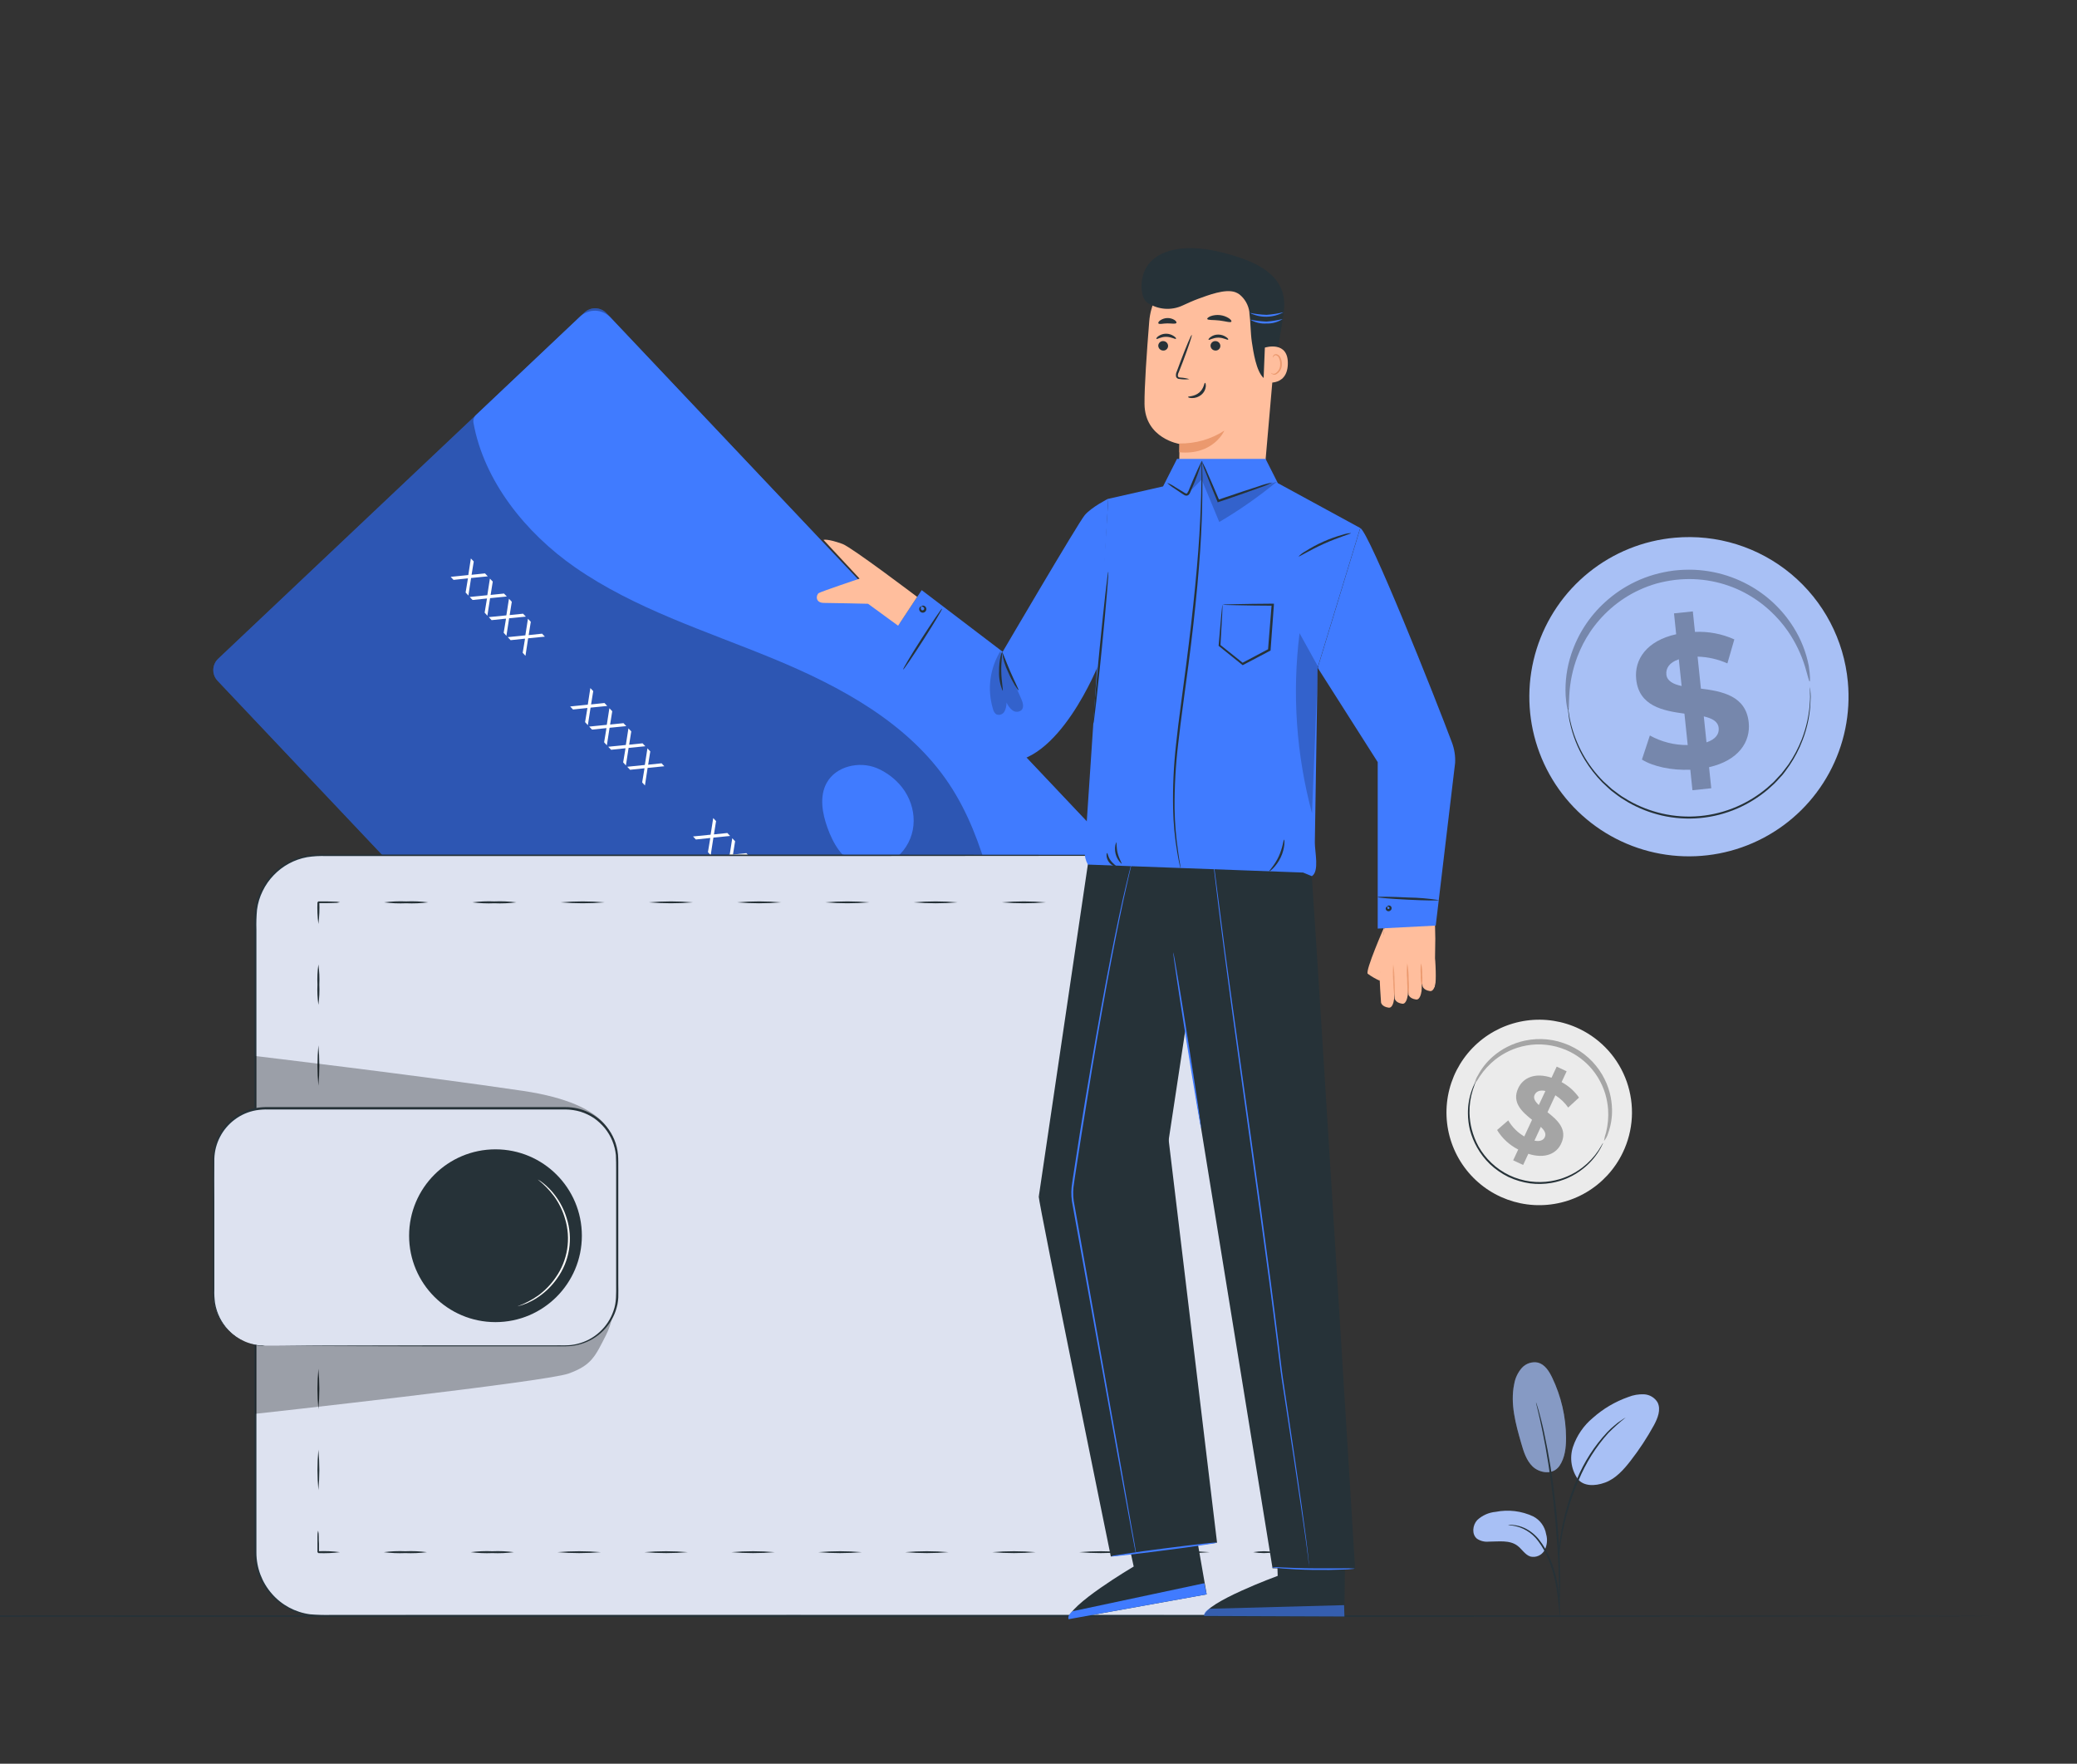 <svg width="212" height="180" viewBox="0 0 212 180" fill="none" xmlns="http://www.w3.org/2000/svg">
<rect x="0" y="0" width="212" height="180" fill="#333333" stroke="none"/>
<g id="Wallet-id" clip-path="url(#clip0_4915_13919)">
<g id="freepik--Plant--inject-3">
<path id="Vector" d="M159.174 149.605C158.46 150.621 157.073 150.286 156.432 149.664C155.792 149.042 155.516 148.141 155.269 147.28C154.703 145.318 154.136 143.257 154.555 141.255C154.657 140.649 154.923 140.083 155.325 139.618C155.528 139.389 155.789 139.218 156.079 139.121C156.37 139.024 156.68 139.005 156.981 139.066C157.68 139.25 158.114 139.938 158.427 140.589C159.352 142.512 159.838 144.616 159.847 146.75C159.847 147.743 159.733 148.785 159.174 149.605Z" fill="#A8C0F5"/>
<g id="Group" opacity="0.2">
<path id="Vector_2" d="M159.174 149.605C158.46 150.621 157.073 150.286 156.432 149.664C155.792 149.042 155.516 148.141 155.269 147.28C154.703 145.318 154.136 143.257 154.555 141.255C154.657 140.649 154.923 140.083 155.325 139.618C155.528 139.389 155.789 139.218 156.079 139.121C156.37 139.024 156.68 139.005 156.981 139.066C157.68 139.25 158.114 139.938 158.427 140.589C159.352 142.512 159.838 144.616 159.847 146.75C159.847 147.743 159.733 148.785 159.174 149.605Z" fill="black"/>
</g>
<path id="Vector_3" d="M156.503 154.765C155.306 154.202 153.961 154.039 152.664 154.297C151.957 154.359 151.291 154.657 150.773 155.144C150.298 155.666 150.21 156.586 150.751 157.035C151.102 157.272 151.525 157.379 151.947 157.337C152.959 157.337 154.085 157.145 154.891 157.756C155.355 158.106 155.66 158.684 156.216 158.86C156.492 158.923 156.781 158.895 157.04 158.779C157.299 158.664 157.513 158.468 157.651 158.22C157.917 157.712 157.975 157.121 157.813 156.571C157.749 156.189 157.597 155.828 157.37 155.514C157.143 155.201 156.846 154.944 156.503 154.765Z" fill="#A8C0F5"/>
<path id="Vector_4" d="M161.133 151.066C160.767 150.587 160.524 150.026 160.424 149.432C160.323 148.837 160.37 148.227 160.558 147.655C160.947 146.506 161.646 145.487 162.579 144.711C163.634 143.771 164.863 143.046 166.196 142.577C166.712 142.369 167.267 142.275 167.823 142.301C168.1 142.317 168.37 142.4 168.608 142.544C168.846 142.687 169.045 142.887 169.188 143.125C169.556 143.861 169.206 144.733 168.82 145.451C168.125 146.719 167.33 147.93 166.443 149.072C165.733 149.988 164.916 150.912 163.83 151.309C162.744 151.707 161.622 151.677 161.041 150.941" fill="#A8C0F5"/>
<path id="Vector_5" d="M159.222 164.973C159.188 164.821 159.167 164.665 159.16 164.509C159.127 164.174 159.086 163.751 159.035 163.247C158.971 162.629 158.877 162.015 158.751 161.407C158.585 160.662 158.359 159.931 158.078 159.221C157.806 158.512 157.434 157.845 156.974 157.241C156.346 156.403 155.412 155.847 154.376 155.696C154.219 155.691 154.064 155.669 153.912 155.63C154.069 155.614 154.226 155.614 154.383 155.63C154.812 155.663 155.232 155.773 155.623 155.953C156.198 156.23 156.702 156.636 157.095 157.138C157.577 157.75 157.966 158.43 158.251 159.155C158.539 159.876 158.763 160.621 158.921 161.381C159.039 162.002 159.122 162.628 159.167 163.258C159.208 163.792 159.222 164.226 159.23 164.528C159.245 164.676 159.242 164.825 159.222 164.973Z" fill="#263238"/>
<path id="Vector_6" d="M159.137 164.001C159.129 163.931 159.129 163.859 159.137 163.788C159.137 163.626 159.137 163.42 159.137 163.173C159.137 162.64 159.137 161.867 159.108 160.914C159.06 159.008 158.898 156.38 158.582 153.488C158.265 150.595 157.846 147.993 157.452 146.128C157.36 145.66 157.268 145.241 157.183 144.869C157.099 144.497 157.029 144.181 156.963 143.923C156.896 143.666 156.856 143.485 156.819 143.327C156.798 143.258 156.786 143.186 156.782 143.114C156.813 143.179 156.838 143.246 156.856 143.316L157.036 143.905C157.113 144.163 157.194 144.479 157.286 144.847C157.378 145.215 157.485 145.631 157.584 146.098C158.109 148.529 158.505 150.986 158.769 153.458C159.09 156.358 159.229 158.978 159.244 160.903C159.244 161.86 159.244 162.632 159.211 163.166C159.211 163.416 159.182 163.619 159.174 163.781C159.169 163.855 159.156 163.929 159.137 164.001Z" fill="#263238"/>
<path id="Vector_7" d="M159.123 158.912C159.108 158.699 159.108 158.485 159.123 158.272C159.149 157.86 159.204 157.263 159.322 156.535C159.461 155.68 159.649 154.833 159.885 153.999C160.167 152.977 160.521 151.976 160.944 151.004C161.679 149.212 162.734 147.57 164.058 146.157C164.288 145.915 164.534 145.688 164.794 145.476C164.908 145.384 165.007 145.289 165.106 145.215L165.394 145.016C165.564 144.888 165.743 144.772 165.931 144.67C165.31 145.163 164.719 145.691 164.161 146.253C162.884 147.677 161.858 149.309 161.128 151.077C160.708 152.043 160.351 153.035 160.061 154.047C159.785 154.978 159.601 155.836 159.461 156.557C159.322 157.278 159.252 157.871 159.204 158.279C159.195 158.492 159.167 158.704 159.123 158.912Z" fill="#263238"/>
</g>
<g id="freepik--credit-card--inject-3">
<path id="Vector_8" d="M79.161 129.722L22.202 69.474C21.914 69.168 21.759 68.761 21.771 68.342C21.783 67.922 21.96 67.525 22.264 67.236L59.657 31.893C59.808 31.75 59.986 31.639 60.18 31.565C60.374 31.49 60.581 31.455 60.789 31.461C60.996 31.467 61.201 31.514 61.391 31.599C61.58 31.683 61.752 31.805 61.894 31.956L118.85 92.209C119.137 92.514 119.292 92.921 119.28 93.34C119.269 93.76 119.091 94.157 118.787 94.446L81.402 129.774C81.252 129.918 81.075 130.032 80.88 130.108C80.686 130.183 80.479 130.22 80.271 130.215C80.062 130.21 79.857 130.164 79.667 130.08C79.476 129.995 79.304 129.874 79.161 129.722Z" fill="#407BFF"/>
<g id="Group_2" opacity="0.3">
<path id="Vector_9" d="M79.161 129.722L22.202 69.474C21.914 69.168 21.759 68.761 21.771 68.342C21.783 67.922 21.96 67.525 22.264 67.236L59.657 31.893C59.808 31.75 59.986 31.639 60.18 31.565C60.374 31.49 60.581 31.455 60.789 31.461C60.996 31.467 61.201 31.514 61.391 31.599C61.58 31.683 61.752 31.805 61.894 31.956L118.85 92.209C119.137 92.514 119.292 92.921 119.28 93.34C119.269 93.76 119.091 94.157 118.787 94.446L81.402 129.774C81.252 129.918 81.075 130.032 80.88 130.108C80.686 130.183 80.479 130.22 80.271 130.215C80.062 130.21 79.857 130.164 79.667 130.08C79.476 129.995 79.304 129.874 79.161 129.722Z" fill="black"/>
</g>
<path id="Vector_10" d="M118.431 91.767L62.304 32.397C62.106 32.188 61.87 32.02 61.608 31.902C61.345 31.784 61.062 31.719 60.775 31.711C60.487 31.703 60.201 31.751 59.932 31.854C59.663 31.957 59.417 32.111 59.209 32.309L48.588 42.352C48.483 42.45 48.404 42.572 48.358 42.709C48.312 42.845 48.3 42.99 48.323 43.132C49.387 49.072 53.633 54.382 58.697 57.9C64.813 62.15 72.063 64.391 78.937 67.229C85.811 70.066 92.741 73.805 96.874 80.005C100.771 85.86 101.691 93.121 103.674 99.877C104.214 101.713 104.888 103.507 105.691 105.243C105.749 105.369 105.837 105.48 105.946 105.565C106.056 105.651 106.184 105.71 106.321 105.736C106.457 105.763 106.598 105.757 106.731 105.718C106.865 105.68 106.988 105.61 107.089 105.515L118.346 94.873C118.557 94.675 118.727 94.438 118.845 94.174C118.964 93.911 119.029 93.626 119.037 93.337C119.044 93.049 118.995 92.761 118.891 92.492C118.787 92.222 118.631 91.976 118.431 91.767Z" fill="#407BFF"/>
<path id="Vector_11" d="M59.72 73.698L59.959 72.255L58.487 72.41L58.196 72.101L59.996 71.917L60.257 70.224L60.551 70.533L60.331 71.891L61.7 71.748L61.983 72.049L60.279 72.219L60.003 74.011L59.72 73.698Z" fill="white"/>
<path id="Vector_12" d="M47.525 60.469L47.764 59.026L46.292 59.181L46.001 58.872L47.8 58.688L48.062 56.995L48.356 57.304L48.135 58.662L49.504 58.519L49.788 58.82L48.084 58.99L47.808 60.782L47.525 60.469Z" fill="white"/>
<path id="Vector_13" d="M61.663 75.755L61.902 74.309L60.43 74.463L60.136 74.154L61.935 73.974L62.2 72.281L62.491 72.587L62.274 73.945L63.639 73.805L63.926 74.106L62.219 74.276L61.943 76.068L61.663 75.755Z" fill="white"/>
<path id="Vector_14" d="M49.468 62.526L49.707 61.08L48.235 61.234L47.94 60.925L49.74 60.745L50.005 59.052L50.296 59.358L50.078 60.716L51.444 60.576L51.731 60.877L50.023 61.047L49.747 62.839L49.468 62.526Z" fill="white"/>
<path id="Vector_15" d="M63.606 77.809L63.846 76.366L62.374 76.521L62.083 76.212L63.879 76.031L64.144 74.335L64.434 74.644L64.217 76.002L65.586 75.862L65.87 76.16L64.162 76.329L63.886 78.122L63.606 77.809Z" fill="white"/>
<path id="Vector_16" d="M51.411 64.579L51.65 63.137L50.178 63.291L49.888 62.982L51.684 62.802L51.949 61.105L52.239 61.415L52.022 62.773L53.391 62.633L53.674 62.931L51.967 63.1L51.691 64.892L51.411 64.579Z" fill="white"/>
<path id="Vector_17" d="M65.546 79.851L65.785 78.408L64.313 78.563L64.022 78.254L65.818 78.07L66.083 76.377L66.374 76.686L66.157 78.044L67.526 77.9L67.809 78.202L66.102 78.371L65.829 80.164L65.546 79.851Z" fill="white"/>
<path id="Vector_18" d="M53.351 66.622L53.59 65.18L52.118 65.334L51.827 65.025L53.623 64.841L53.888 63.148L54.179 63.458L53.962 64.816L55.331 64.672L55.614 64.974L53.906 65.143L53.634 66.935L53.351 66.622Z" fill="white"/>
<path id="Vector_19" d="M72.261 86.965L72.5 85.522L71.028 85.677L70.737 85.368L72.533 85.187L72.798 83.491L73.089 83.8L72.872 85.158L74.241 85.014L74.524 85.316L72.817 85.485L72.54 87.277L72.261 86.965Z" fill="white"/>
<path id="Vector_20" d="M74.204 89.022L74.443 87.576L72.971 87.73L72.681 87.425L74.477 87.241L74.742 85.548L75.032 85.857L74.815 87.215L76.184 87.071L76.467 87.373L74.76 87.542L74.484 89.335L74.204 89.022Z" fill="white"/>
<path id="Vector_21" d="M76.147 91.079L76.39 89.633L74.918 89.787L74.627 89.478L76.423 89.298L76.688 87.605L76.978 87.91L76.761 89.268L78.13 89.129L78.414 89.427L76.706 89.596L76.434 91.388L76.147 91.079Z" fill="white"/>
<path id="Vector_22" d="M78.094 93.132L78.333 91.69L76.861 91.844L76.57 91.535L78.366 91.355L78.631 89.658L78.925 89.967L78.705 91.325L80.074 91.182L80.357 91.484L78.65 91.653L78.377 93.445L78.094 93.132Z" fill="white"/>
<path id="Vector_23" d="M86.815 96.96L84.121 99.51L83.856 99.23L86.307 96.915L85.707 96.282L85.954 96.047L86.815 96.96Z" fill="white"/>
<path id="Vector_24" d="M87.186 101.195C86.737 101.622 86.082 101.622 85.464 100.971C85.116 100.626 84.912 100.161 84.894 99.672L85.24 99.598C85.246 100.024 85.418 100.43 85.718 100.732C86.141 101.177 86.583 101.228 86.918 100.912C87.252 100.595 87.238 100.176 86.763 99.675L86.583 99.484L86.785 99.293L88.426 99.153L87.124 97.776L87.37 97.541L89.008 99.274L88.813 99.462L87.135 99.606C87.65 100.22 87.624 100.794 87.186 101.195Z" fill="white"/>
<path id="Vector_25" d="M89.657 103.944L89.145 103.403L88.439 104.073L88.174 103.797L88.884 103.127L87.445 101.607L87.648 101.416L90.783 101.158L91.074 101.464L88.03 101.732L89.134 102.903L89.756 102.314L90.014 102.582L89.388 103.171L89.9 103.712L89.657 103.944Z" fill="white"/>
<path id="Vector_26" d="M91.157 106.461L90.91 106.693L89.122 104.801L89.321 104.617L91.477 104.698C92.066 104.72 92.302 104.606 92.486 104.433C92.798 104.135 92.784 103.734 92.394 103.329C92.272 103.184 92.119 103.069 91.946 102.991C91.774 102.913 91.586 102.875 91.396 102.88L91.396 102.512C91.641 102.51 91.883 102.561 92.106 102.663C92.329 102.765 92.526 102.914 92.684 103.101C93.2 103.649 93.251 104.257 92.798 104.684C92.541 104.926 92.235 105.052 91.54 105.052L89.77 104.989L91.157 106.461Z" fill="white"/>
<path id="Vector_27" d="M71.743 105.998C72.56 105.225 73.45 105.239 74.028 105.847C74.606 106.454 74.569 107.348 73.748 108.121C72.928 108.894 72.044 108.883 71.463 108.272C70.882 107.661 70.926 106.77 71.743 105.998ZM73.215 107.543C73.778 107.013 73.826 106.594 73.553 106.307C73.281 106.02 72.865 106.045 72.302 106.579C71.739 107.113 71.691 107.528 71.96 107.812C72.228 108.095 72.641 108.077 73.204 107.543H73.215Z" fill="white"/>
<path id="Vector_28" d="M75.481 110.877C74.977 111.356 74.267 111.245 73.77 110.719C73.126 110.035 73.152 109.203 73.95 108.449C74.808 107.639 75.79 107.713 76.478 108.449C76.715 108.684 76.883 108.979 76.964 109.302L76.342 109.486C76.296 109.266 76.186 109.063 76.026 108.905C75.942 108.804 75.838 108.723 75.72 108.667C75.602 108.61 75.473 108.58 75.342 108.579C75.211 108.577 75.081 108.603 74.962 108.657C74.842 108.71 74.736 108.788 74.65 108.887C74.959 108.911 75.246 109.056 75.448 109.291C75.556 109.392 75.644 109.513 75.704 109.649C75.765 109.784 75.798 109.929 75.801 110.077C75.804 110.225 75.777 110.372 75.722 110.51C75.667 110.647 75.585 110.772 75.481 110.877ZM74.929 110.347C74.982 110.297 75.024 110.236 75.052 110.168C75.079 110.1 75.092 110.028 75.089 109.954C75.086 109.881 75.068 109.81 75.035 109.744C75.003 109.679 74.957 109.621 74.9 109.575C74.855 109.516 74.799 109.468 74.736 109.432C74.672 109.397 74.601 109.375 74.528 109.367C74.456 109.36 74.382 109.368 74.312 109.39C74.243 109.413 74.178 109.449 74.123 109.497C74.071 109.55 74.03 109.613 74.004 109.682C73.977 109.751 73.966 109.825 73.97 109.899C73.974 109.973 73.994 110.045 74.028 110.111C74.062 110.177 74.109 110.235 74.167 110.281C74.211 110.34 74.266 110.389 74.33 110.424C74.394 110.46 74.464 110.481 74.537 110.488C74.61 110.494 74.683 110.485 74.752 110.46C74.821 110.436 74.884 110.398 74.936 110.347H74.929Z" fill="white"/>
<path id="Vector_29" d="M78.793 109.954L79.26 110.443L74.818 112.43L74.355 111.937L78.793 109.954Z" fill="white"/>
<path id="Vector_30" d="M78.462 114.653L77.994 115.094L76.217 113.221L76.585 112.872L78.392 112.975C78.514 112.999 78.641 112.996 78.762 112.966C78.884 112.936 78.997 112.88 79.095 112.802C79.29 112.618 79.275 112.375 79.025 112.114C78.935 112.01 78.82 111.929 78.692 111.881C78.564 111.832 78.425 111.816 78.289 111.834L78.163 111.16C78.423 111.13 78.685 111.165 78.928 111.26C79.17 111.356 79.386 111.51 79.555 111.709C80.077 112.264 80.14 112.897 79.691 113.324C79.451 113.552 79.168 113.692 78.517 113.648L77.442 113.586L78.462 114.653Z" fill="white"/>
<path id="Vector_31" d="M80.85 117.071L80.482 116.67L79.963 117.159L79.433 116.6L79.956 116.11L78.693 114.774L79.08 114.406L81.755 114.09L82.326 114.69L79.808 115.014L80.438 115.68L80.901 115.242L81.413 115.783L80.949 116.221L81.317 116.625L80.85 117.071Z" fill="white"/>
<path id="Vector_32" d="M92.475 86.42C93.873 84.271 93.325 81.415 91.448 79.671C90.877 79.132 90.216 78.698 89.494 78.39C87.702 77.654 85.328 78.188 84.386 79.888C83.617 81.275 83.926 83.008 84.467 84.499C85.03 86.063 85.939 87.66 87.488 88.267C89.038 88.874 90.771 88.319 91.882 87.163C92.105 86.936 92.303 86.687 92.475 86.42Z" fill="#407BFF"/>
</g>
<g id="freepik--Wallet--inject-3">
<path id="Vector_33" d="M126.607 87.307H32.498C28.953 87.307 26.08 90.18 26.08 93.725L26.08 158.504C26.08 162.048 28.953 164.922 32.498 164.922H126.607C130.151 164.922 133.025 162.048 133.025 158.504L133.025 93.725C133.025 90.18 130.151 87.307 126.607 87.307Z" fill="#DDE2F0"/>
<path id="Vector_34" d="M133.025 93.725C133.025 93.725 133.025 93.647 133.025 93.493C133.018 93.262 132.996 93.032 132.959 92.805C132.83 91.909 132.508 91.051 132.017 90.291C131.656 89.732 131.215 89.23 130.707 88.801C130.086 88.292 129.376 87.903 128.613 87.653C128.407 87.583 128.19 87.542 127.972 87.48C127.755 87.417 127.523 87.41 127.292 87.373L126.581 87.34H122.614L84.243 87.369H57.747H42.983H33.301C32.647 87.343 31.993 87.38 31.347 87.48C30.045 87.719 28.853 88.363 27.939 89.32C27.478 89.796 27.096 90.344 26.809 90.943C26.513 91.54 26.319 92.183 26.235 92.845C26.172 93.518 26.151 94.194 26.172 94.869L26.172 105.243C26.172 110.851 26.172 116.571 26.172 122.403L26.172 158.467C26.175 160.006 26.734 161.492 27.748 162.651C28.747 163.803 30.133 164.55 31.645 164.752C32.398 164.818 33.155 164.838 33.912 164.815H92.115H122.53H126.07C126.647 164.833 127.225 164.794 127.796 164.701C128.356 164.593 128.9 164.41 129.411 164.156C129.665 164.032 129.911 163.891 130.147 163.737C130.377 163.575 130.599 163.4 130.81 163.214C131.436 162.663 131.947 161.992 132.311 161.242C132.676 160.491 132.887 159.675 132.933 158.842C132.97 154.426 132.933 150.18 132.955 146.132C132.955 129.94 132.981 116.824 132.988 107.764C132.988 103.234 132.988 99.719 133.007 97.331C133.007 96.142 133.007 95.233 133.007 94.619C133.007 94.004 133.007 93.695 133.007 93.695C133.007 93.695 133.007 94.008 133.007 94.619C133.007 95.23 133.007 96.142 133.007 97.331C133.007 99.719 133.007 103.219 133.025 107.764C133.025 116.824 133.025 129.932 133.054 146.132C133.054 150.18 133.08 154.423 133.054 158.85C132.993 159.984 132.632 161.082 132.009 162.033C131.699 162.51 131.328 162.946 130.905 163.328C130.689 163.519 130.462 163.697 130.225 163.862C129.988 164.02 129.742 164.163 129.489 164.292C128.966 164.554 128.41 164.742 127.836 164.852C127.257 164.95 126.668 164.989 126.081 164.969H122.541H92.126H58.512H33.897C33.132 164.993 32.366 164.971 31.604 164.903C30.047 164.699 28.618 163.93 27.589 162.743C26.55 161.553 25.976 160.028 25.97 158.448C25.97 146.087 25.97 134.024 25.97 122.384L25.97 105.243C25.97 102.441 25.97 99.669 25.97 96.926L25.97 94.876C25.948 94.192 25.97 93.508 26.036 92.827C26.123 92.147 26.324 91.486 26.629 90.873C26.923 90.256 27.316 89.692 27.792 89.202C28.263 88.717 28.804 88.305 29.396 87.98C29.992 87.664 30.632 87.441 31.295 87.318L31.792 87.24L32.289 87.215C32.624 87.196 32.951 87.215 33.279 87.215H57.725H84.221L122.592 87.248H126.541L127.258 87.285C127.49 87.325 127.722 87.351 127.943 87.399C128.164 87.447 128.381 87.502 128.587 87.575C129.356 87.829 130.071 88.223 130.696 88.738C131.207 89.171 131.649 89.679 132.009 90.243C132.499 91.01 132.815 91.874 132.937 92.775C132.974 93.004 132.994 93.235 132.996 93.467C133.025 93.647 133.025 93.725 133.025 93.725Z" fill="#263238"/>
<path id="Vector_35" d="M129.278 92.091C130.009 91.963 130.756 91.963 131.486 92.091C130.756 92.218 130.009 92.218 129.278 92.091Z" fill="#263238"/>
<path id="Vector_36" d="M120.27 92.091C121.768 91.963 123.275 91.963 124.774 92.091C123.275 92.218 121.768 92.218 120.27 92.091Z" fill="#263238"/>
<path id="Vector_37" d="M111.265 92.091C112.762 91.963 114.268 91.963 115.765 92.091C114.268 92.219 112.762 92.219 111.265 92.091Z" fill="#263238"/>
<path id="Vector_38" d="M102.256 92.091C103.755 91.963 105.261 91.963 106.76 92.091C105.261 92.218 103.755 92.218 102.256 92.091Z" fill="#263238"/>
<path id="Vector_39" d="M93.251 92.091C94.749 91.963 96.254 91.963 97.752 92.091C96.254 92.219 94.749 92.219 93.251 92.091Z" fill="#263238"/>
<path id="Vector_40" d="M84.242 92.091C85.741 91.963 87.248 91.963 88.746 92.091C87.248 92.218 85.741 92.218 84.242 92.091Z" fill="#263238"/>
<path id="Vector_41" d="M75.237 92.091C76.735 91.963 78.24 91.963 79.738 92.091C78.24 92.219 76.735 92.219 75.237 92.091Z" fill="#263238"/>
<path id="Vector_42" d="M66.228 92.091C67.727 91.963 69.234 91.963 70.733 92.091C69.234 92.218 67.727 92.218 66.228 92.091Z" fill="#263238"/>
<path id="Vector_43" d="M57.22 92.091C58.718 91.963 60.225 91.963 61.724 92.091C60.225 92.218 58.718 92.218 57.22 92.091Z" fill="#263238"/>
<path id="Vector_44" d="M48.215 92.091C48.958 91.997 49.708 91.965 50.456 91.995C51.208 91.964 51.961 91.996 52.708 92.091C51.962 92.188 51.208 92.22 50.456 92.187C49.708 92.219 48.958 92.187 48.215 92.091Z" fill="#263238"/>
<path id="Vector_45" d="M39.207 92.091C39.954 91.996 40.707 91.964 41.459 91.995C42.211 91.964 42.965 91.996 43.711 92.091C42.965 92.188 42.211 92.22 41.459 92.187C40.707 92.22 39.954 92.188 39.207 92.091Z" fill="#263238"/>
<path id="Vector_46" d="M32.498 94.299C32.401 93.567 32.369 92.828 32.402 92.091L32.498 91.995H33.355L34.058 92.017C34.276 92.009 34.494 92.031 34.706 92.083C34.495 92.138 34.276 92.162 34.058 92.153L33.355 92.172H32.943H32.498L32.594 92.076C32.626 92.818 32.594 93.562 32.498 94.299Z" fill="#263238"/>
<path id="Vector_47" d="M32.498 102.553C32.401 101.869 32.369 101.178 32.402 100.489C32.369 99.8 32.401 99.11 32.498 98.428C32.593 99.11 32.624 99.8 32.594 100.489C32.625 101.178 32.593 101.869 32.498 102.553Z" fill="#263238"/>
<path id="Vector_48" d="M32.498 110.807C32.37 109.435 32.37 108.054 32.498 106.682C32.626 108.054 32.626 109.435 32.498 110.807Z" fill="#263238"/>
<path id="Vector_49" d="M32.498 119.062C32.37 117.688 32.37 116.306 32.498 114.933C32.626 116.306 32.626 117.688 32.498 119.062Z" fill="#263238"/>
<path id="Vector_50" d="M32.498 127.323C32.37 125.95 32.37 124.568 32.498 123.194C32.626 124.568 32.626 125.95 32.498 127.323Z" fill="#263238"/>
<path id="Vector_51" d="M32.498 135.566C32.37 134.194 32.37 132.813 32.498 131.441C32.626 132.813 32.626 134.194 32.498 135.566Z" fill="#263238"/>
<path id="Vector_52" d="M32.498 143.821C32.37 142.448 32.37 141.067 32.498 139.695C32.626 141.067 32.626 142.448 32.498 143.821Z" fill="#263238"/>
<path id="Vector_53" d="M32.498 152.075C32.37 150.703 32.37 149.322 32.498 147.95C32.626 149.322 32.626 150.703 32.498 152.075Z" fill="#263238"/>
<path id="Vector_54" d="M34.706 158.412C33.974 158.506 33.235 158.538 32.498 158.508C32.306 158.316 32.443 158.452 32.402 158.408L32.402 157.97C32.402 157.827 32.402 157.691 32.402 157.554C32.402 157.312 32.402 157.08 32.402 156.852C32.392 156.635 32.415 156.417 32.472 156.208C32.524 156.418 32.547 156.635 32.538 156.852C32.538 157.08 32.538 157.312 32.56 157.554C32.56 157.691 32.56 157.827 32.56 157.97C32.56 158.04 32.56 158.114 32.56 158.187L32.56 158.408C32.516 158.368 32.656 158.508 32.465 158.316C33.213 158.281 33.963 158.313 34.706 158.412Z" fill="#263238"/>
<path id="Vector_55" d="M43.582 158.412C42.85 158.506 42.111 158.538 41.374 158.507C40.637 158.538 39.898 158.506 39.166 158.412C39.898 158.316 40.637 158.284 41.374 158.316C42.111 158.284 42.85 158.316 43.582 158.412Z" fill="#263238"/>
<path id="Vector_56" d="M52.458 158.412C51.726 158.506 50.987 158.538 50.25 158.507C49.513 158.538 48.774 158.506 48.042 158.412C48.774 158.316 49.513 158.284 50.25 158.316C50.987 158.284 51.726 158.316 52.458 158.412Z" fill="#263238"/>
<path id="Vector_57" d="M61.335 158.412C59.858 158.539 58.373 158.539 56.897 158.412C58.373 158.284 59.858 158.284 61.335 158.412Z" fill="#263238"/>
<path id="Vector_58" d="M70.21 158.412C68.734 158.539 67.249 158.539 65.772 158.412C67.249 158.284 68.734 158.284 70.21 158.412Z" fill="#263238"/>
<path id="Vector_59" d="M79.087 158.412C77.61 158.539 76.125 158.539 74.648 158.412C76.125 158.284 77.61 158.284 79.087 158.412Z" fill="#263238"/>
<path id="Vector_60" d="M87.963 158.412C86.487 158.539 85.002 158.539 83.525 158.412C85.002 158.284 86.487 158.284 87.963 158.412Z" fill="#263238"/>
<path id="Vector_61" d="M96.825 158.412C95.348 158.539 93.863 158.539 92.387 158.412C93.863 158.284 95.348 158.284 96.825 158.412Z" fill="#263238"/>
<path id="Vector_62" d="M105.715 158.412C104.239 158.539 102.754 158.539 101.277 158.412C102.754 158.284 104.239 158.284 105.715 158.412Z" fill="#263238"/>
<path id="Vector_63" d="M114.591 158.412C113.115 158.539 111.63 158.539 110.153 158.412C111.63 158.284 113.115 158.284 114.591 158.412Z" fill="#263238"/>
<path id="Vector_64" d="M123.471 158.412C121.995 158.539 120.51 158.539 119.033 158.412C120.51 158.284 121.995 158.284 123.471 158.412Z" fill="#263238"/>
<path id="Vector_65" d="M130.117 158.412C129.387 158.539 128.64 158.539 127.909 158.412C128.64 158.284 129.387 158.284 130.117 158.412Z" fill="#263238"/>
<g id="Group_3" opacity="0.3">
<path id="Vector_66" d="M62.968 130.355C62.968 130.355 62.991 134.035 61.864 136.243C60.739 138.451 60.392 139.327 58.037 140.181C55.682 141.035 26.051 144.292 26.051 144.292L26.051 134.293L62.968 130.355Z" fill="black"/>
</g>
<g id="Group_4" opacity="0.3">
<path id="Vector_67" d="M62.45 116.482C62.45 116.482 62.788 112.725 53.364 111.33C42.585 109.737 26.08 107.779 26.08 107.779L26.08 114.885L62.45 116.482Z" fill="black"/>
</g>
<path id="Vector_68" d="M57.717 113.074H27.059C24.151 113.074 21.793 115.432 21.793 118.34L21.793 132.067C21.793 134.975 24.151 137.333 27.059 137.333H57.717C60.626 137.333 62.983 134.975 62.983 132.067L62.983 118.34C62.983 115.432 60.626 113.074 57.717 113.074Z" fill="#DDE2F0"/>
<path id="Vector_69" d="M27.059 137.329C27.059 137.329 26.952 137.329 26.746 137.329C26.437 137.317 26.131 137.275 25.83 137.204C25.338 137.093 24.866 136.91 24.428 136.659C23.828 136.321 23.302 135.867 22.878 135.323C22.343 134.642 21.982 133.84 21.83 132.987C21.753 132.5 21.724 132.007 21.741 131.515C21.741 131.007 21.741 130.477 21.741 129.929C21.741 127.739 21.741 125.248 21.741 122.491C21.741 121.111 21.741 119.672 21.741 118.164C21.766 117.368 21.969 116.589 22.334 115.882C22.7 115.175 23.219 114.559 23.854 114.079C24.521 113.566 25.303 113.222 26.132 113.078C26.552 113.008 26.979 112.979 27.405 112.99H34.029H57.743C58.542 112.988 59.331 113.166 60.052 113.509C60.773 113.853 61.407 114.355 61.909 114.977C62.572 115.791 62.98 116.783 63.079 117.829C63.119 118.348 63.105 118.852 63.108 119.356C63.108 120.364 63.108 121.364 63.108 122.355L63.108 128.195C63.108 129.148 63.108 130.094 63.108 131.025C63.108 131.496 63.127 131.953 63.108 132.424C63.095 132.657 63.067 132.889 63.024 133.119C62.974 133.345 62.912 133.569 62.84 133.789C62.54 134.65 62.026 135.421 61.345 136.029C60.664 136.636 59.84 137.059 58.95 137.259C58.737 137.308 58.522 137.346 58.306 137.373C58.089 137.392 57.872 137.399 57.654 137.406H53.919H44.903L31.847 137.373L28.296 137.355H27.375H27.059C27.059 137.355 27.166 137.355 27.375 137.355H28.296L31.847 137.336L44.903 137.307H53.919H56.389C57.228 137.285 58.085 137.377 58.909 137.16C59.763 136.956 60.551 136.539 61.199 135.948C61.848 135.358 62.336 134.612 62.619 133.782C62.935 132.931 62.891 132.008 62.891 131.073L62.891 128.243C62.891 126.337 62.891 124.387 62.891 122.403L62.891 119.404C62.891 118.9 62.891 118.388 62.865 117.895C62.766 116.887 62.373 115.93 61.736 115.142C61.415 114.753 61.043 114.408 60.632 114.116C60.204 113.834 59.74 113.612 59.252 113.457C58.758 113.313 58.246 113.236 57.732 113.229H34.018H27.394C26.976 113.218 26.559 113.246 26.146 113.313C25.343 113.452 24.586 113.783 23.938 114.278C23.321 114.743 22.816 115.34 22.459 116.026C22.102 116.712 21.904 117.468 21.878 118.241C21.859 119.739 21.878 121.185 21.878 122.565C21.878 125.321 21.878 127.813 21.878 130.002C21.878 130.551 21.878 131.08 21.878 131.588C21.859 132.074 21.886 132.561 21.959 133.042C22.135 134.045 22.599 134.975 23.294 135.72C23.989 136.465 24.885 136.992 25.874 137.237C26.172 137.312 26.476 137.358 26.783 137.377L27.059 137.329Z" fill="#263238"/>
<path id="Vector_70" d="M50.574 134.933C55.444 134.933 59.391 130.986 59.391 126.116C59.391 121.246 55.444 117.299 50.574 117.299C45.705 117.299 41.757 121.246 41.757 126.116C41.757 130.986 45.705 134.933 50.574 134.933Z" fill="#263238"/>
<path id="Vector_71" d="M52.834 133.318C53.58 133.041 54.287 132.67 54.939 132.214C55.632 131.705 56.234 131.083 56.72 130.374C57.325 129.513 57.725 128.526 57.89 127.487C58.055 126.448 57.981 125.385 57.673 124.379C57.433 123.553 57.052 122.775 56.547 122.079C56.072 121.443 55.515 120.871 54.891 120.379C54.891 120.379 54.946 120.401 55.035 120.46C55.171 120.545 55.302 120.637 55.428 120.736C55.892 121.101 56.305 121.525 56.657 121.998C57.187 122.699 57.588 123.487 57.843 124.328C58.17 125.357 58.252 126.449 58.082 127.516C57.912 128.583 57.495 129.596 56.864 130.473C56.363 131.19 55.74 131.812 55.024 132.313C54.543 132.653 54.018 132.927 53.463 133.126C53.314 133.184 53.162 133.232 53.007 133.27C52.953 133.297 52.894 133.313 52.834 133.318Z" fill="#FAFAFA"/>
</g>
<g id="freepik--Money--inject-3">
<path id="Vector_72" d="M188.611 69.599C188.91 72.81 188.249 76.037 186.711 78.872C185.174 81.707 182.83 84.022 179.976 85.523C177.122 87.025 173.887 87.646 170.679 87.307C167.472 86.969 164.438 85.686 161.961 83.621C159.483 81.557 157.674 78.803 156.763 75.71C155.851 72.617 155.879 69.322 156.841 66.244C157.803 63.166 159.658 60.443 162.169 58.42C164.68 56.397 167.735 55.164 170.947 54.879C175.241 54.492 179.513 55.825 182.824 58.585C186.136 61.345 188.217 65.306 188.611 69.599Z" fill="#A8C0F5"/>
<g id="Group_5" opacity="0.3">
<path id="Vector_73" d="M184.71 69.547C184.637 69.547 184.537 69.021 184.254 68.075C183.857 66.771 183.261 65.536 182.487 64.413C181.953 63.647 181.336 62.943 180.647 62.312C179.86 61.589 178.981 60.97 178.035 60.472C177.525 60.204 176.996 59.974 176.452 59.784C175.887 59.585 175.308 59.429 174.719 59.317C174.112 59.2 173.497 59.13 172.879 59.107C172.24 59.085 171.6 59.111 170.965 59.184C170.332 59.263 169.705 59.386 169.089 59.552C168.492 59.724 167.909 59.94 167.344 60.2C166.275 60.691 165.283 61.336 164.4 62.114C163.599 62.818 162.891 63.623 162.295 64.509C161.778 65.286 161.349 66.118 161.015 66.99C160.53 68.263 160.247 69.603 160.176 70.964C160.12 71.935 160.154 72.48 160.076 72.491C159.999 72.502 159.867 71.965 159.804 70.964C159.734 69.541 159.929 68.117 160.378 66.765C161.047 64.731 162.231 62.906 163.815 61.466C164.749 60.61 165.806 59.899 166.951 59.357C167.556 59.071 168.184 58.833 168.827 58.647C169.49 58.457 170.167 58.318 170.851 58.231C171.537 58.153 172.227 58.126 172.916 58.15C173.586 58.18 174.253 58.261 174.91 58.393C176.151 58.646 177.346 59.082 178.458 59.688C180.339 60.711 181.925 62.202 183.062 64.016C183.822 65.222 184.351 66.558 184.622 67.957C184.776 68.995 184.776 69.547 184.71 69.547Z" fill="black"/>
</g>
<g id="Group_6" opacity="0.3">
<path id="Vector_74" d="M174.444 78.298L174.669 80.447L172.748 80.65L172.531 78.556C170.617 78.636 168.733 78.232 167.592 77.518L168.402 75.063C169.583 75.718 170.915 76.054 172.266 76.038L171.931 72.833C169.749 72.535 167.294 72.075 167.007 69.326C166.793 67.291 168.092 65.392 171.088 64.73L170.867 62.599L172.788 62.4L173.005 64.491C174.386 64.426 175.763 64.688 177.024 65.256L176.314 67.707C175.356 67.277 174.323 67.042 173.274 67.015L173.612 70.279C175.795 70.555 178.212 71.015 178.492 73.731C178.702 75.74 177.418 77.621 174.444 78.298ZM171.644 70.011L171.357 67.284C170.367 67.619 170.021 68.219 170.087 68.851C170.153 69.484 170.768 69.83 171.644 70.011ZM175.427 74.294C175.357 73.621 174.761 73.315 173.907 73.113L174.183 75.763C175.121 75.453 175.489 74.909 175.427 74.294Z" fill="black"/>
</g>
<path id="Vector_75" d="M160.025 72.186C160.037 72.218 160.046 72.251 160.051 72.285C160.051 72.362 160.08 72.458 160.102 72.576C160.124 72.694 160.147 72.866 160.176 73.047C160.206 73.263 160.249 73.477 160.305 73.687C160.834 75.981 161.997 78.08 163.661 79.744L164.242 80.274C164.342 80.359 164.434 80.455 164.54 80.539L164.868 80.782C165.089 80.944 165.306 81.124 165.541 81.275L166.277 81.721C167.331 82.316 168.465 82.756 169.645 83.027C172.197 83.611 174.87 83.365 177.273 82.324C178.384 81.842 179.419 81.203 180.346 80.425L180.986 79.855C181.192 79.663 181.354 79.446 181.557 79.248C181.649 79.148 181.744 79.049 181.833 78.95C181.921 78.85 181.998 78.736 182.083 78.633C182.241 78.42 182.399 78.213 182.558 78.007C183.094 77.217 183.542 76.371 183.894 75.483C184.402 74.191 184.692 72.823 184.751 71.435C184.765 71.218 184.765 71 184.751 70.784C184.751 70.6 184.751 70.438 184.751 70.305C184.751 70.173 184.751 70.088 184.751 70.011C184.748 69.977 184.748 69.942 184.751 69.908C184.755 69.941 184.755 69.974 184.751 70.007C184.751 70.084 184.751 70.184 184.773 70.302C184.795 70.419 184.773 70.596 184.799 70.784C184.816 71.002 184.816 71.221 184.799 71.439C184.768 72.838 184.496 74.221 183.993 75.527C183.65 76.434 183.203 77.299 182.661 78.103L182.201 78.747C182.116 78.854 182.039 78.968 181.951 79.071L181.671 79.376C181.483 79.579 181.303 79.796 181.093 79.991L180.449 80.576C179.51 81.368 178.462 82.02 177.336 82.512C174.902 83.569 172.194 83.82 169.608 83.226C168.41 82.948 167.26 82.497 166.193 81.886L165.457 81.433C165.218 81.279 165 81.095 164.776 80.933L164.448 80.683C164.342 80.598 164.246 80.499 164.143 80.41L163.547 79.851C162.871 79.16 162.274 78.394 161.769 77.57C161.037 76.376 160.517 75.065 160.231 73.694C160.179 73.483 160.142 73.267 160.121 73.05C160.099 72.866 160.08 72.704 160.062 72.572C160.043 72.44 160.04 72.355 160.029 72.278C160.025 72.247 160.023 72.216 160.025 72.186Z" fill="#263238"/>
<path id="Vector_76" d="M165.641 117.626C164.831 119.315 163.538 120.726 161.926 121.68C160.313 122.633 158.454 123.087 156.584 122.984C154.714 122.88 152.916 122.224 151.419 121.099C149.922 119.973 148.792 118.429 148.173 116.661C147.554 114.893 147.474 112.981 147.942 111.167C148.41 109.353 149.406 107.719 150.804 106.472C152.201 105.225 153.938 104.42 155.793 104.16C157.648 103.9 159.538 104.196 161.225 105.011C162.343 105.55 163.344 106.303 164.172 107.228C164.999 108.153 165.636 109.233 166.046 110.404C166.456 111.576 166.631 112.816 166.562 114.055C166.492 115.295 166.179 116.508 165.641 117.626Z" fill="#EBEBEB"/>
<g id="Group_7" opacity="0.3">
<path id="Vector_77" d="M163.724 116.445C163.762 116.15 163.831 115.86 163.93 115.58C164.12 114.812 164.191 114.019 164.14 113.229C164.1 112.687 164.002 112.152 163.849 111.632C163.668 111.038 163.412 110.471 163.087 109.942C162.912 109.658 162.716 109.386 162.502 109.129C161.804 108.294 160.922 107.632 159.926 107.193C159.586 107.045 159.236 106.922 158.877 106.825C158.528 106.734 158.173 106.669 157.814 106.63C157.468 106.591 157.12 106.579 156.772 106.594C156.438 106.607 156.104 106.645 155.775 106.708C155.165 106.819 154.573 107.009 154.012 107.274C153.523 107.509 153.06 107.795 152.632 108.128C152.012 108.621 151.472 109.207 151.032 109.865C150.888 110.127 150.719 110.373 150.527 110.601C150.572 110.3 150.681 110.013 150.848 109.758C151.236 109.02 151.76 108.362 152.393 107.819C152.827 107.441 153.305 107.118 153.817 106.855C154.407 106.553 155.034 106.331 155.683 106.196C156.409 106.046 157.153 106.006 157.891 106.078C158.279 106.117 158.662 106.186 159.039 106.284C159.426 106.389 159.805 106.522 160.173 106.682C160.539 106.846 160.892 107.038 161.229 107.256C161.554 107.469 161.861 107.708 162.149 107.97C162.429 108.221 162.687 108.496 162.922 108.791C163.148 109.069 163.352 109.364 163.532 109.674C163.871 110.25 164.13 110.868 164.302 111.514C164.448 112.069 164.528 112.64 164.541 113.214C164.562 114.042 164.428 114.867 164.147 115.646C164.063 115.939 163.918 116.211 163.724 116.445Z" fill="black"/>
</g>
<g id="Group_8" opacity="0.3">
<path id="Vector_78" d="M155.995 117.755L155.469 118.892L154.45 118.421L154.965 117.317C154.075 116.868 153.328 116.178 152.809 115.326L153.946 114.344C154.34 115.023 154.905 115.589 155.583 115.985L156.375 114.285C155.37 113.486 154.284 112.522 154.961 111.068C155.462 109.99 156.673 109.427 158.365 109.99L158.892 108.86L159.907 109.335L159.392 110.439C160.101 110.817 160.71 111.358 161.17 112.018L160.066 113.033C159.716 112.534 159.271 112.109 158.755 111.782L157.953 113.512C158.958 114.299 160.025 115.253 159.359 116.688C158.884 117.755 157.685 118.296 155.995 117.755ZM157.066 112.783L157.74 111.341C157.144 111.212 156.79 111.407 156.636 111.742C156.481 112.077 156.687 112.426 157.066 112.776L157.066 112.783ZM157.681 116.051C157.843 115.683 157.64 115.363 157.272 115.006L156.621 116.412C157.177 116.529 157.545 116.368 157.681 116.044L157.681 116.051Z" fill="black"/>
</g>
<path id="Vector_79" d="M150.623 110.395C150.623 110.395 150.512 110.693 150.332 111.234C150.088 112 149.974 112.801 149.993 113.604C150.008 114.156 150.083 114.706 150.218 115.242C150.378 115.861 150.614 116.458 150.921 117.019C151.27 117.626 151.703 118.18 152.209 118.664C153.301 119.712 154.7 120.383 156.202 120.578C156.895 120.668 157.598 120.658 158.288 120.548C159.465 120.36 160.575 119.88 161.519 119.153C162.157 118.664 162.71 118.074 163.157 117.405C163.462 116.927 163.606 116.64 163.624 116.651C163.602 116.724 163.571 116.795 163.532 116.861C163.439 117.06 163.334 117.254 163.219 117.442C162.79 118.137 162.244 118.753 161.604 119.26C160.653 120.026 159.521 120.533 158.318 120.732C157.61 120.851 156.888 120.865 156.176 120.773C155.412 120.666 154.668 120.446 153.968 120.121C153.277 119.781 152.64 119.34 152.08 118.811C151.564 118.313 151.122 117.743 150.77 117.118C150.449 116.551 150.202 115.945 150.034 115.315C149.904 114.766 149.836 114.205 149.831 113.641C149.822 112.825 149.958 112.014 150.233 111.245C150.304 111.037 150.391 110.834 150.49 110.638C150.524 110.552 150.569 110.47 150.623 110.395Z" fill="#263238"/>
</g>
<g id="freepik--Floor--inject-3">
<path id="Vector_80" d="M203.716 164.933C203.716 164.988 148.77 165.032 81.007 165.032C13.243 165.032 -41.718 164.988 -41.718 164.933C-41.718 164.877 13.217 164.837 81.007 164.837C148.796 164.837 203.716 164.881 203.716 164.933Z" fill="#263238"/>
</g>
<g id="freepik--Character--inject-3">
<path id="Vector_81" d="M146.502 95.8C146.502 95.8 146.477 93.353 146.37 93.331L141.35 94.454C141.295 94.77 140.662 98.788 140.769 99.179L146.432 100.75C146.432 100.75 146.502 95.944 146.502 95.8Z" fill="#FFBE9D"/>
<path id="Vector_82" d="M146.504 100.378C146.52 100.344 146.528 100.306 146.526 100.268C146.585 99.72 146.552 97.324 146.258 97.225C145.963 97.125 145.113 97.295 145.058 97.611C145.003 97.928 145.194 100.621 145.194 100.621C145.194 100.621 145.249 101.045 145.963 101.148C146.412 101.195 146.504 100.378 146.504 100.378Z" fill="#FFBE9D"/>
<path id="Vector_83" d="M145.076 101.239C145.092 101.205 145.1 101.167 145.098 101.129C145.157 100.58 145.124 98.185 144.83 98.082C144.535 97.979 143.685 98.155 143.63 98.472C143.575 98.788 143.766 101.482 143.766 101.482C143.766 101.482 143.821 101.905 144.535 102.008C144.977 102.071 145.076 101.239 145.076 101.239Z" fill="#FFBE9D"/>
<path id="Vector_84" d="M143.67 101.666C143.67 101.666 143.689 101.622 143.696 101.556C143.755 101.007 143.718 98.612 143.427 98.512C143.137 98.413 142.279 98.586 142.224 98.903C142.169 99.219 142.36 101.909 142.36 101.909C142.36 101.909 142.415 102.336 143.129 102.439C143.56 102.502 143.67 101.666 143.67 101.666Z" fill="#FFBE9D"/>
<path id="Vector_85" d="M142.273 102.071C142.273 102.071 142.273 102.027 142.299 101.961C142.357 101.412 142.321 99.017 142.03 98.917C141.739 98.818 140.885 98.991 140.827 99.304C140.768 99.616 140.963 102.314 140.963 102.314C140.963 102.314 141.022 102.737 141.735 102.84C142.177 102.906 142.273 102.071 142.273 102.071Z" fill="#FFBE9D"/>
<path id="Vector_86" d="M145.053 98.31C145.139 98.692 145.176 99.084 145.164 99.476C145.202 99.86 145.19 100.247 145.127 100.628C145.042 100.245 145.005 99.853 145.017 99.461C144.979 99.078 144.991 98.69 145.053 98.31Z" fill="#EB996E"/>
<path id="Vector_87" d="M143.641 98.303C143.738 98.849 143.784 99.404 143.777 99.959C143.824 100.513 143.818 101.069 143.759 101.622C143.667 101.075 143.622 100.521 143.627 99.966C143.582 99.412 143.587 98.856 143.641 98.303Z" fill="#EB996E"/>
<g id="Group_9" opacity="0.78">
<path id="Vector_88" d="M142.208 98.42C142.3 98.968 142.345 99.522 142.34 100.076C142.389 100.63 142.389 101.186 142.34 101.74C142.246 101.193 142.2 100.639 142.204 100.084C142.157 99.53 142.159 98.974 142.208 98.42Z" fill="#EB996E"/>
</g>
<path id="Vector_89" d="M141.308 94.571C141.308 94.571 139.317 99.098 139.608 99.381C139.99 99.661 140.401 99.899 140.834 100.091L141.308 94.571Z" fill="#FFBE9D"/>
<path id="Vector_90" d="M130.312 33.881L128.84 50.809L120.376 50.132C120.321 49.142 120.395 45.311 120.395 45.311C120.395 45.311 116.865 44.762 116.821 41.237C116.803 39.526 117.046 35.986 117.303 32.795C117.441 31.095 118.238 29.516 119.525 28.396C120.812 27.277 122.486 26.705 124.189 26.804C125.06 26.855 125.911 27.08 126.694 27.465C127.476 27.851 128.174 28.39 128.745 29.049C129.315 29.709 129.748 30.477 130.017 31.306C130.287 32.136 130.387 33.011 130.312 33.881Z" fill="#FFBE9D"/>
<path id="Vector_91" d="M120.376 45.259C122.004 45.289 123.604 44.833 124.972 43.949C124.972 43.949 123.868 46.488 120.368 46.157L120.376 45.259Z" fill="#EB996E"/>
<path id="Vector_92" d="M118.223 35.268C118.223 35.399 118.273 35.525 118.364 35.619C118.454 35.714 118.578 35.77 118.708 35.776C118.772 35.781 118.837 35.774 118.898 35.754C118.959 35.734 119.016 35.702 119.064 35.66C119.112 35.617 119.152 35.566 119.18 35.508C119.208 35.45 119.224 35.387 119.227 35.323C119.23 35.191 119.181 35.064 119.091 34.968C119.001 34.873 118.877 34.816 118.745 34.812C118.681 34.806 118.616 34.814 118.555 34.835C118.493 34.855 118.437 34.887 118.388 34.93C118.339 34.972 118.3 35.024 118.271 35.082C118.243 35.14 118.226 35.203 118.223 35.268Z" fill="#263238"/>
<path id="Vector_93" d="M118.039 34.587C118.101 34.653 118.484 34.37 119.025 34.374C119.566 34.377 119.963 34.646 120.022 34.58C120.081 34.514 119.989 34.432 119.816 34.304C119.58 34.142 119.3 34.056 119.014 34.057C118.733 34.059 118.459 34.148 118.23 34.311C118.065 34.425 118.009 34.543 118.039 34.587Z" fill="#263238"/>
<path id="Vector_94" d="M123.559 35.268C123.559 35.401 123.611 35.528 123.703 35.623C123.796 35.718 123.923 35.773 124.055 35.776C124.119 35.78 124.182 35.771 124.242 35.75C124.301 35.73 124.357 35.697 124.404 35.655C124.451 35.613 124.489 35.562 124.517 35.505C124.544 35.448 124.56 35.386 124.563 35.323C124.566 35.191 124.517 35.064 124.427 34.968C124.337 34.873 124.213 34.816 124.081 34.812C124.017 34.806 123.952 34.814 123.891 34.835C123.829 34.855 123.773 34.887 123.724 34.93C123.675 34.972 123.636 35.024 123.607 35.082C123.579 35.14 123.562 35.203 123.559 35.268Z" fill="#263238"/>
<path id="Vector_95" d="M123.364 34.675C123.427 34.742 123.809 34.458 124.35 34.458C124.891 34.458 125.292 34.731 125.351 34.664C125.41 34.598 125.315 34.517 125.142 34.392C124.907 34.23 124.628 34.144 124.343 34.146C124.061 34.143 123.786 34.232 123.559 34.4C123.394 34.528 123.32 34.646 123.364 34.675Z" fill="#263238"/>
<path id="Vector_96" d="M121.399 38.694C121.113 38.606 120.818 38.553 120.519 38.536C120.379 38.536 120.25 38.492 120.225 38.4C120.213 38.256 120.245 38.112 120.317 37.987L120.729 36.935C121.296 35.433 121.708 34.201 121.645 34.178C121.583 34.156 121.075 35.352 120.508 36.854C120.372 37.222 120.239 37.59 120.114 37.914C120.029 38.082 120.004 38.274 120.044 38.458C120.066 38.506 120.097 38.549 120.137 38.584C120.176 38.619 120.222 38.645 120.273 38.661C120.35 38.68 120.429 38.691 120.508 38.694C120.804 38.731 121.103 38.731 121.399 38.694Z" fill="#263238"/>
<path id="Vector_97" d="M122.992 39.069C122.903 39.069 122.903 39.651 122.399 40.07C121.895 40.49 121.269 40.438 121.266 40.505C121.262 40.571 121.406 40.619 121.67 40.626C122.015 40.63 122.349 40.513 122.616 40.295C122.874 40.087 123.04 39.785 123.076 39.456C123.098 39.209 123.032 39.066 122.992 39.069Z" fill="#263238"/>
<path id="Vector_98" d="M123.223 32.552C123.279 32.699 123.819 32.63 124.456 32.707C125.093 32.784 125.604 32.957 125.689 32.825C125.726 32.758 125.637 32.622 125.431 32.479C125.155 32.304 124.842 32.195 124.517 32.159C124.192 32.123 123.862 32.162 123.555 32.273C123.319 32.379 123.201 32.482 123.223 32.552Z" fill="#263238"/>
<path id="Vector_99" d="M118.238 33.005C118.333 33.13 118.705 33.005 119.154 33.005C119.603 33.005 119.986 33.09 120.074 32.961C120.111 32.898 120.052 32.773 119.886 32.659C119.664 32.521 119.406 32.451 119.144 32.459C118.882 32.467 118.628 32.552 118.414 32.703C118.249 32.817 118.197 32.946 118.238 33.005Z" fill="#263238"/>
<path id="Vector_100" d="M131.048 31.702C130.845 33.413 130.378 35.581 130.242 37.332C130.244 37.495 130.201 37.656 130.117 37.796C129.866 38.127 129.267 38.849 128.961 38.561C128.225 37.87 127.931 35.934 127.78 34.929C127.629 33.925 127.658 32.902 127.522 31.893L127.522 31.823C127.422 31.118 127.055 30.477 126.496 30.035C126.368 29.945 126.23 29.872 126.083 29.818C125.046 29.45 123.32 30.127 122.286 30.502C121.756 30.697 121.237 30.936 120.722 31.172C120.142 31.445 119.5 31.561 118.861 31.507C118.222 31.453 117.609 31.233 117.082 30.867C116.453 30.41 116.398 28.971 116.674 28.062C117.41 25.608 120.505 24.75 124.468 25.7C128.431 26.649 131.453 28.177 131.048 31.702Z" fill="#263238"/>
<path id="Vector_101" d="M129.105 35.477C129.164 35.452 131.526 34.741 131.449 37.17C131.372 39.599 128.969 39.01 128.965 38.94C128.961 38.87 129.105 35.477 129.105 35.477Z" fill="#FFBE9D"/>
<path id="Vector_102" d="M129.734 38.05C129.734 38.05 129.774 38.079 129.844 38.116C129.945 38.157 130.057 38.157 130.157 38.116C130.316 38.023 130.447 37.889 130.537 37.727C130.627 37.566 130.673 37.384 130.669 37.2C130.681 36.993 130.647 36.785 130.569 36.593C130.55 36.517 130.511 36.447 130.458 36.389C130.405 36.331 130.338 36.287 130.264 36.261C130.216 36.247 130.165 36.25 130.12 36.27C130.074 36.289 130.036 36.324 130.014 36.368C129.977 36.434 129.992 36.482 129.977 36.486C129.962 36.49 129.929 36.446 129.951 36.346C129.966 36.287 130.001 36.235 130.05 36.199C130.119 36.151 130.203 36.131 130.286 36.144C130.385 36.167 130.476 36.215 130.55 36.283C130.625 36.351 130.681 36.438 130.713 36.534C130.807 36.745 130.849 36.976 130.834 37.207C130.838 37.422 130.779 37.633 130.665 37.815C130.55 37.996 130.386 38.141 130.19 38.23C130.127 38.246 130.061 38.247 129.997 38.234C129.934 38.221 129.874 38.193 129.822 38.153C129.734 38.109 129.723 38.054 129.734 38.05Z" fill="#EB996E"/>
<path id="Vector_103" d="M131.011 31.864C130.482 32.155 129.89 32.313 129.287 32.324C128.684 32.335 128.087 32.198 127.548 31.926C128.12 32.044 128.701 32.113 129.285 32.132C129.867 32.091 130.444 32.001 131.011 31.864Z" fill="#407BFF"/>
<path id="Vector_104" d="M130.926 32.556C130.437 32.875 129.861 33.036 129.277 33.016C128.693 33.057 128.11 32.918 127.606 32.618C128.156 32.731 128.713 32.798 129.273 32.821C129.831 32.779 130.383 32.69 130.926 32.556Z" fill="#407BFF"/>
<path id="Vector_105" d="M114.15 152.66L115.717 159.876C115.717 159.876 108.909 163.891 109.071 165.253L123.166 162.717L121.186 151.375L114.15 152.66Z" fill="#263238"/>
<path id="Vector_106" d="M123.165 162.717L122.923 161.58L109.498 164.436C109.498 164.436 108.92 164.804 109.071 165.253L123.165 162.717Z" fill="#407BFF"/>
<path id="Vector_107" d="M130.183 153.451L130.415 160.83C130.415 160.83 122.993 163.545 122.904 164.911L137.227 164.973L137.337 153.462L130.183 153.451Z" fill="#263238"/>
<g id="Group_10" opacity="0.6">
<path id="Vector_108" d="M137.226 164.977L137.193 163.818L123.474 164.186C123.474 164.186 122.834 164.458 122.904 164.922L137.226 164.977Z" fill="#407BFF"/>
</g>
<path id="Vector_109" d="M113.383 158.85C113.383 158.85 106.023 122.834 106.023 122.112L119.146 115.179L124.225 157.444L113.383 158.85Z" fill="#263238"/>
<path id="Vector_110" d="M129.892 160.075L119.754 97.636L119.754 84.171L133.605 85.459C133.782 85.982 138.316 160.138 138.316 160.138L136.888 160.057H129.896" fill="#263238"/>
<path id="Vector_111" d="M111.778 83.218L106.03 122.112L118.885 118.995L124.121 84.484L111.778 83.218Z" fill="#263238"/>
<path id="Vector_112" d="M123.688 86.516C123.688 86.516 123.688 86.582 123.688 86.707C123.688 86.832 123.721 87.027 123.746 87.266C123.805 87.763 123.886 88.484 123.993 89.408C124.21 91.27 124.541 93.96 124.976 97.283C125.833 103.926 127.132 113.107 128.53 123.216C129.23 128.28 129.87 133.108 130.415 137.502C130.558 138.606 130.668 139.677 130.823 140.715C130.978 141.752 131.136 142.761 131.287 143.732C131.581 145.679 131.857 147.493 132.107 149.149C132.604 152.461 132.998 155.144 133.256 156.999C133.384 157.926 133.48 158.647 133.535 159.137C133.565 159.383 133.583 159.567 133.59 159.696C133.594 159.743 133.594 159.789 133.59 159.836C133.59 159.876 133.568 159.836 133.568 159.836C133.568 159.836 133.598 159.836 133.594 159.836C133.601 159.788 133.601 159.74 133.594 159.692C133.594 159.567 133.594 159.38 133.557 159.133C133.513 158.644 133.428 157.919 133.311 156.991C133.072 155.133 132.7 152.447 132.207 149.131C131.96 147.475 131.692 145.661 131.404 143.71C131.257 142.739 131.106 141.73 130.952 140.693C130.797 139.655 130.691 138.58 130.551 137.484C130.013 133.086 129.377 128.258 128.681 123.19C127.283 113.067 125.962 103.907 125.071 97.265L124.056 89.419C123.938 88.496 123.842 87.778 123.78 87.281L123.702 86.725C123.688 86.582 123.688 86.516 123.688 86.516Z" fill="#407BFF"/>
<path id="Vector_113" d="M115.96 158.515C115.96 158.515 115.96 158.452 115.934 158.331C115.908 158.209 115.882 158.022 115.846 157.79C115.765 157.311 115.647 156.612 115.478 155.718L114.142 148.104L109.674 122.999C109.542 122.401 109.506 121.786 109.568 121.177C109.641 120.578 109.744 119.967 109.833 119.371C110.017 118.171 110.199 116.991 110.381 115.83C110.749 113.512 111.117 111.275 111.459 109.148C112.169 104.893 112.85 101.052 113.461 97.861C114.072 94.671 114.609 92.072 115.018 90.295C115.209 89.401 115.386 88.716 115.492 88.245C115.548 88.017 115.588 87.84 115.618 87.715C115.647 87.59 115.651 87.531 115.651 87.531C115.651 87.531 115.651 87.59 115.599 87.712C115.548 87.833 115.518 88.01 115.459 88.238C115.338 88.705 115.154 89.39 114.951 90.276C114.521 92.054 113.965 94.634 113.34 97.839C112.714 101.044 112.015 104.864 111.301 109.122C110.933 111.249 110.565 113.486 110.197 115.805C110.015 116.965 109.833 118.145 109.649 119.345C109.557 119.945 109.457 120.541 109.38 121.159C109.319 121.785 109.356 122.417 109.49 123.032C111.253 132.828 112.85 141.697 114.009 148.126C114.594 151.331 115.069 153.929 115.4 155.729C115.566 156.623 115.695 157.319 115.787 157.797C115.831 158.025 115.864 158.206 115.89 158.334C115.916 158.463 115.96 158.515 115.96 158.515Z" fill="#407BFF"/>
<path id="Vector_114" d="M119.754 97.195C119.703 97.195 120.302 101.243 121.09 106.2C121.877 111.157 122.562 115.186 122.602 115.179C122.643 115.172 122.05 111.131 121.263 106.174C120.475 101.217 119.802 97.188 119.754 97.195Z" fill="#407BFF"/>
<path id="Vector_115" d="M129.771 159.943C129.879 159.979 129.992 159.999 130.106 160.002C130.32 160.027 130.633 160.057 131.015 160.086C131.788 160.149 132.855 160.204 134.033 160.222C135.211 160.241 136.281 160.222 137.054 160.186C137.422 160.186 137.75 160.149 137.967 160.13C138.08 160.129 138.192 160.114 138.302 160.086C137.886 160.051 137.468 160.043 137.051 160.06C136.278 160.06 135.211 160.06 134.037 160.06C132.863 160.06 131.795 160.005 131.023 159.976C130.607 159.939 130.189 159.928 129.771 159.943Z" fill="#407BFF"/>
<path id="Vector_116" d="M113.384 158.85C113.528 158.857 113.672 158.85 113.814 158.828L114.977 158.703C115.963 158.592 117.318 158.423 118.815 158.231C120.313 158.04 121.667 157.863 122.646 157.709L123.806 157.532C123.949 157.515 124.091 157.486 124.229 157.444C124.086 157.43 123.941 157.43 123.798 157.444C123.522 157.47 123.121 157.51 122.632 157.565C121.649 157.676 120.291 157.841 118.793 158.036C117.296 158.231 115.941 158.404 114.963 158.563L113.803 158.739C113.66 158.761 113.519 158.798 113.384 158.85Z" fill="#407BFF"/>
<path id="Vector_117" d="M94.079 60.229L102.344 66.518C102.344 66.518 110.035 53.395 110.716 52.578C111.397 51.761 113.123 50.893 113.123 50.893L112.173 67.707C112.173 67.707 108.011 78.328 102.3 77.75C97.928 77.308 90.369 65.771 90.369 65.771L94.079 60.229Z" fill="#407BFF"/>
<g id="Group_11" opacity="0.2">
<path id="Vector_118" d="M102.193 66.32C101.623 67.207 101.253 68.208 101.108 69.253C100.964 70.297 101.049 71.361 101.357 72.37C101.401 72.582 101.52 72.772 101.692 72.903C101.84 72.966 102.006 72.973 102.158 72.922C102.311 72.871 102.44 72.766 102.52 72.627C102.669 72.34 102.742 72.02 102.734 71.696C102.87 72.008 103.08 72.281 103.345 72.495C103.48 72.598 103.646 72.65 103.816 72.644C103.986 72.638 104.148 72.574 104.276 72.462C104.548 72.16 104.397 71.682 104.231 71.306C103.53 69.712 102.826 68.117 102.119 66.522" fill="black"/>
</g>
<path id="Vector_119" d="M96.157 62.113C96.209 62.147 95.362 63.567 94.262 65.285C93.162 67.004 92.234 68.369 92.183 68.336C92.131 68.303 92.978 66.864 94.074 65.164C95.171 63.464 96.106 62.08 96.157 62.113Z" fill="#263238"/>
<path id="Vector_120" d="M94.052 61.882C94.03 61.882 94.137 61.753 94.325 61.826C94.379 61.849 94.428 61.883 94.466 61.928C94.505 61.973 94.532 62.026 94.545 62.084C94.562 62.162 94.553 62.244 94.519 62.316C94.485 62.389 94.428 62.448 94.358 62.486C94.287 62.523 94.206 62.537 94.127 62.524C94.048 62.511 93.975 62.473 93.92 62.415C93.879 62.371 93.85 62.318 93.835 62.261C93.819 62.203 93.818 62.142 93.831 62.084C93.879 61.889 94.03 61.863 94.034 61.893C94.037 61.922 93.982 61.985 93.99 62.102C93.997 62.22 94.093 62.345 94.244 62.268C94.271 62.254 94.295 62.232 94.311 62.206C94.328 62.179 94.336 62.148 94.336 62.117C94.336 62.086 94.328 62.055 94.311 62.029C94.295 62.002 94.271 61.98 94.244 61.966C94.159 61.893 94.067 61.911 94.052 61.882Z" fill="#263238"/>
<path id="Vector_121" d="M102.343 70.504C102.074 69.878 101.948 69.201 101.975 68.52C101.957 67.391 102.237 66.507 102.292 66.526C102.347 66.544 102.178 67.42 102.2 68.517C102.222 69.613 102.421 70.485 102.343 70.504Z" fill="#263238"/>
<path id="Vector_122" d="M103.959 70.445C103.907 70.478 103.366 69.679 102.899 68.586C102.583 67.942 102.372 67.251 102.273 66.54C102.336 66.522 102.641 67.424 103.105 68.498C103.569 69.573 104.014 70.412 103.959 70.445Z" fill="#263238"/>
<path id="Vector_123" d="M130.43 49.307L129.179 46.834H120.137L118.713 49.642L113.127 50.908L110.72 86.931C110.705 87.388 110.816 87.84 111.04 88.238L133.006 89.051L133.9 89.419C134.688 88.933 134.198 86.924 134.206 85.982L134.489 68.141L138.835 53.885L130.43 49.307Z" fill="#407BFF"/>
<g id="Group_12" opacity="0.2">
<path id="Vector_124" d="M121.057 50.544L122.654 48.943C123.252 50.39 123.851 51.834 124.45 53.274C126.518 52.06 128.487 50.683 130.338 49.156L124.255 51.11C123.739 49.744 123.225 48.38 122.713 47.018C122.35 48.258 121.836 49.448 121.182 50.562" fill="black"/>
</g>
<path id="Vector_125" d="M146.545 94.464L140.624 94.769L140.624 77.779L134.5 68.156L138.846 53.899C139.74 54.267 146.486 71.195 148.204 75.788C148.452 76.451 148.561 77.157 148.524 77.864L146.545 94.464Z" fill="#407BFF"/>
<path id="Vector_126" d="M113.126 58.327C113.189 58.327 112.894 61.819 112.471 66.106C112.048 70.393 111.654 73.875 111.591 73.867C111.529 73.86 111.823 70.379 112.25 66.084C112.677 61.789 113.067 58.323 113.126 58.327Z" fill="#263238"/>
<path id="Vector_127" d="M122.701 47.029C122.41 48.019 122.05 48.986 121.623 49.925L121.502 50.216C121.464 50.332 121.397 50.436 121.307 50.518C121.25 50.558 121.183 50.582 121.113 50.586C121.043 50.59 120.974 50.574 120.913 50.54C120.827 50.493 120.743 50.441 120.663 50.385L119.849 49.833C119.588 49.679 119.347 49.492 119.132 49.278C119.416 49.385 119.685 49.527 119.934 49.701L120.773 50.209C120.935 50.312 121.097 50.429 121.171 50.345C121.278 50.19 121.361 50.02 121.417 49.841C122.068 48.262 122.643 47.007 122.701 47.029Z" fill="#263238"/>
<path id="Vector_128" d="M129.892 49.237C129.447 49.456 128.986 49.642 128.512 49.793C127.648 50.109 126.452 50.529 125.127 50.985L124.391 51.231L124.291 51.265L124.255 51.169C123.787 50.039 123.383 49.042 123.107 48.321C122.938 47.942 122.8 47.551 122.694 47.15C122.908 47.502 123.09 47.871 123.239 48.254C123.555 48.957 123.975 49.947 124.457 51.073L124.321 51.011L125.057 50.761C126.385 50.308 127.589 49.91 128.465 49.631C128.929 49.461 129.407 49.33 129.892 49.237Z" fill="#263238"/>
<path id="Vector_129" d="M137.903 54.408C137.903 54.474 136.648 54.82 135.172 55.479C133.697 56.137 132.596 56.848 132.545 56.792C132.748 56.583 132.981 56.405 133.237 56.266C134.417 55.515 135.701 54.943 137.049 54.57C137.324 54.474 137.612 54.419 137.903 54.408Z" fill="#263238"/>
<path id="Vector_130" d="M122.701 47.029C122.706 47.065 122.706 47.101 122.701 47.136C122.701 47.221 122.701 47.324 122.701 47.453C122.701 47.732 122.727 48.141 122.731 48.671C122.731 49.727 122.731 51.247 122.661 53.145C122.528 56.925 122.054 62.132 121.303 67.847C120.935 70.71 120.53 73.426 120.258 75.906C119.996 78.104 119.873 80.317 119.89 82.53C119.915 84.02 120.038 85.506 120.258 86.979C120.324 87.506 120.409 87.907 120.449 88.179C120.468 88.308 120.482 88.411 120.493 88.496C120.498 88.531 120.498 88.567 120.493 88.602C120.478 88.57 120.467 88.535 120.46 88.499C120.442 88.415 120.42 88.315 120.39 88.19C120.339 87.918 120.24 87.517 120.162 86.994C119.912 85.52 119.77 84.029 119.739 82.534C119.696 80.322 119.799 78.109 120.048 75.91C120.309 73.422 120.711 70.703 121.075 67.847C121.811 62.132 122.326 56.936 122.499 53.164C122.595 51.28 122.624 49.752 122.639 48.696C122.639 48.181 122.639 47.776 122.639 47.478C122.639 47.353 122.639 47.246 122.639 47.162C122.652 47.114 122.673 47.069 122.701 47.029Z" fill="#263238"/>
<path id="Vector_131" d="M146.872 91.863C146.872 91.925 145.466 91.907 143.733 91.822C141.999 91.737 140.605 91.62 140.608 91.557C140.612 91.495 142.014 91.513 143.744 91.598C144.791 91.613 145.837 91.702 146.872 91.863Z" fill="#263238"/>
<path id="Vector_132" d="M141.613 92.525C141.613 92.55 141.613 92.609 141.613 92.687C141.613 92.764 141.709 92.812 141.786 92.749C141.864 92.687 141.838 92.617 141.764 92.565C141.691 92.514 141.632 92.536 141.61 92.514C141.588 92.492 141.65 92.392 141.808 92.414C141.856 92.421 141.902 92.44 141.94 92.47C141.978 92.5 142.007 92.539 142.026 92.584C142.048 92.643 142.051 92.709 142.033 92.77C142.015 92.831 141.978 92.884 141.926 92.922C141.877 92.968 141.814 92.995 141.747 93C141.68 93.004 141.613 92.986 141.558 92.948C141.519 92.92 141.487 92.883 141.466 92.84C141.445 92.797 141.435 92.749 141.437 92.701C141.485 92.539 141.602 92.499 141.613 92.525Z" fill="#263238"/>
<g id="Group_13" opacity="0.2">
<path id="Vector_133" d="M134.573 68.108L132.645 64.623C131.877 70.774 132.309 77.015 133.918 83.001L134.514 68.185" fill="black"/>
</g>
<path id="Vector_134" d="M124.792 61.705C124.913 61.686 125.036 61.679 125.16 61.683L126.186 61.657C127.08 61.639 128.372 61.617 129.925 61.609H130.028L130.028 61.712C129.929 63.074 129.815 64.656 129.69 66.327L129.69 66.39L129.634 66.419L129.403 66.541L126.904 67.854L126.841 67.888L126.786 67.843L124.424 65.944L124.387 65.915L124.387 65.867C124.497 64.62 124.585 63.578 124.652 62.809C124.685 62.478 124.714 62.202 124.736 61.981C124.74 61.888 124.754 61.795 124.777 61.705C124.785 61.81 124.785 61.916 124.777 62.022C124.777 62.246 124.755 62.529 124.74 62.872C124.7 63.608 124.641 64.653 124.571 65.878L124.538 65.801L126.882 67.674H126.764L129.259 66.353L129.487 66.231L129.428 66.32C129.564 64.642 129.69 63.07 129.796 61.709L129.896 61.816C128.383 61.816 127.117 61.786 126.216 61.768L125.163 61.742C125.039 61.737 124.915 61.724 124.792 61.705Z" fill="#263238"/>
<path id="Vector_135" d="M113.917 88.403C113.917 88.462 113.454 88.381 113.156 87.936C112.857 87.491 112.949 87.034 113.008 87.056C113.067 87.079 113.086 87.424 113.343 87.792C113.601 88.16 113.936 88.341 113.917 88.403Z" fill="#263238"/>
<path id="Vector_136" d="M114.487 88.164C114.185 87.894 113.97 87.539 113.87 87.146C113.77 86.752 113.791 86.338 113.928 85.956C113.994 85.956 113.928 86.486 114.086 87.093C114.245 87.7 114.539 88.124 114.487 88.164Z" fill="#263238"/>
<path id="Vector_137" d="M131.069 85.688C131.125 85.688 131.176 86.552 130.724 87.502C130.271 88.451 129.575 88.974 129.546 88.922C129.517 88.871 130.105 88.308 130.521 87.406C130.937 86.504 131 85.68 131.069 85.688Z" fill="#263238"/>
<path id="Vector_138" d="M93.615 60.917C93.615 60.917 86.924 55.85 85.99 55.512C84.433 54.949 84.058 55.099 84.058 55.099L87.738 59.052C87.738 59.052 83.859 60.358 83.579 60.524C83.3 60.689 83.163 61.532 84.106 61.532C84.882 61.532 88.603 61.62 88.603 61.62L91.668 63.858L93.615 60.917Z" fill="#FFBE9D"/>
</g>
</g>
<defs>
<clipPath id="clip0_4915_13919">
<rect width="212" height="180" fill="white" transform="translate(0 -0.002)"/>
</clipPath>
</defs>
</svg>
